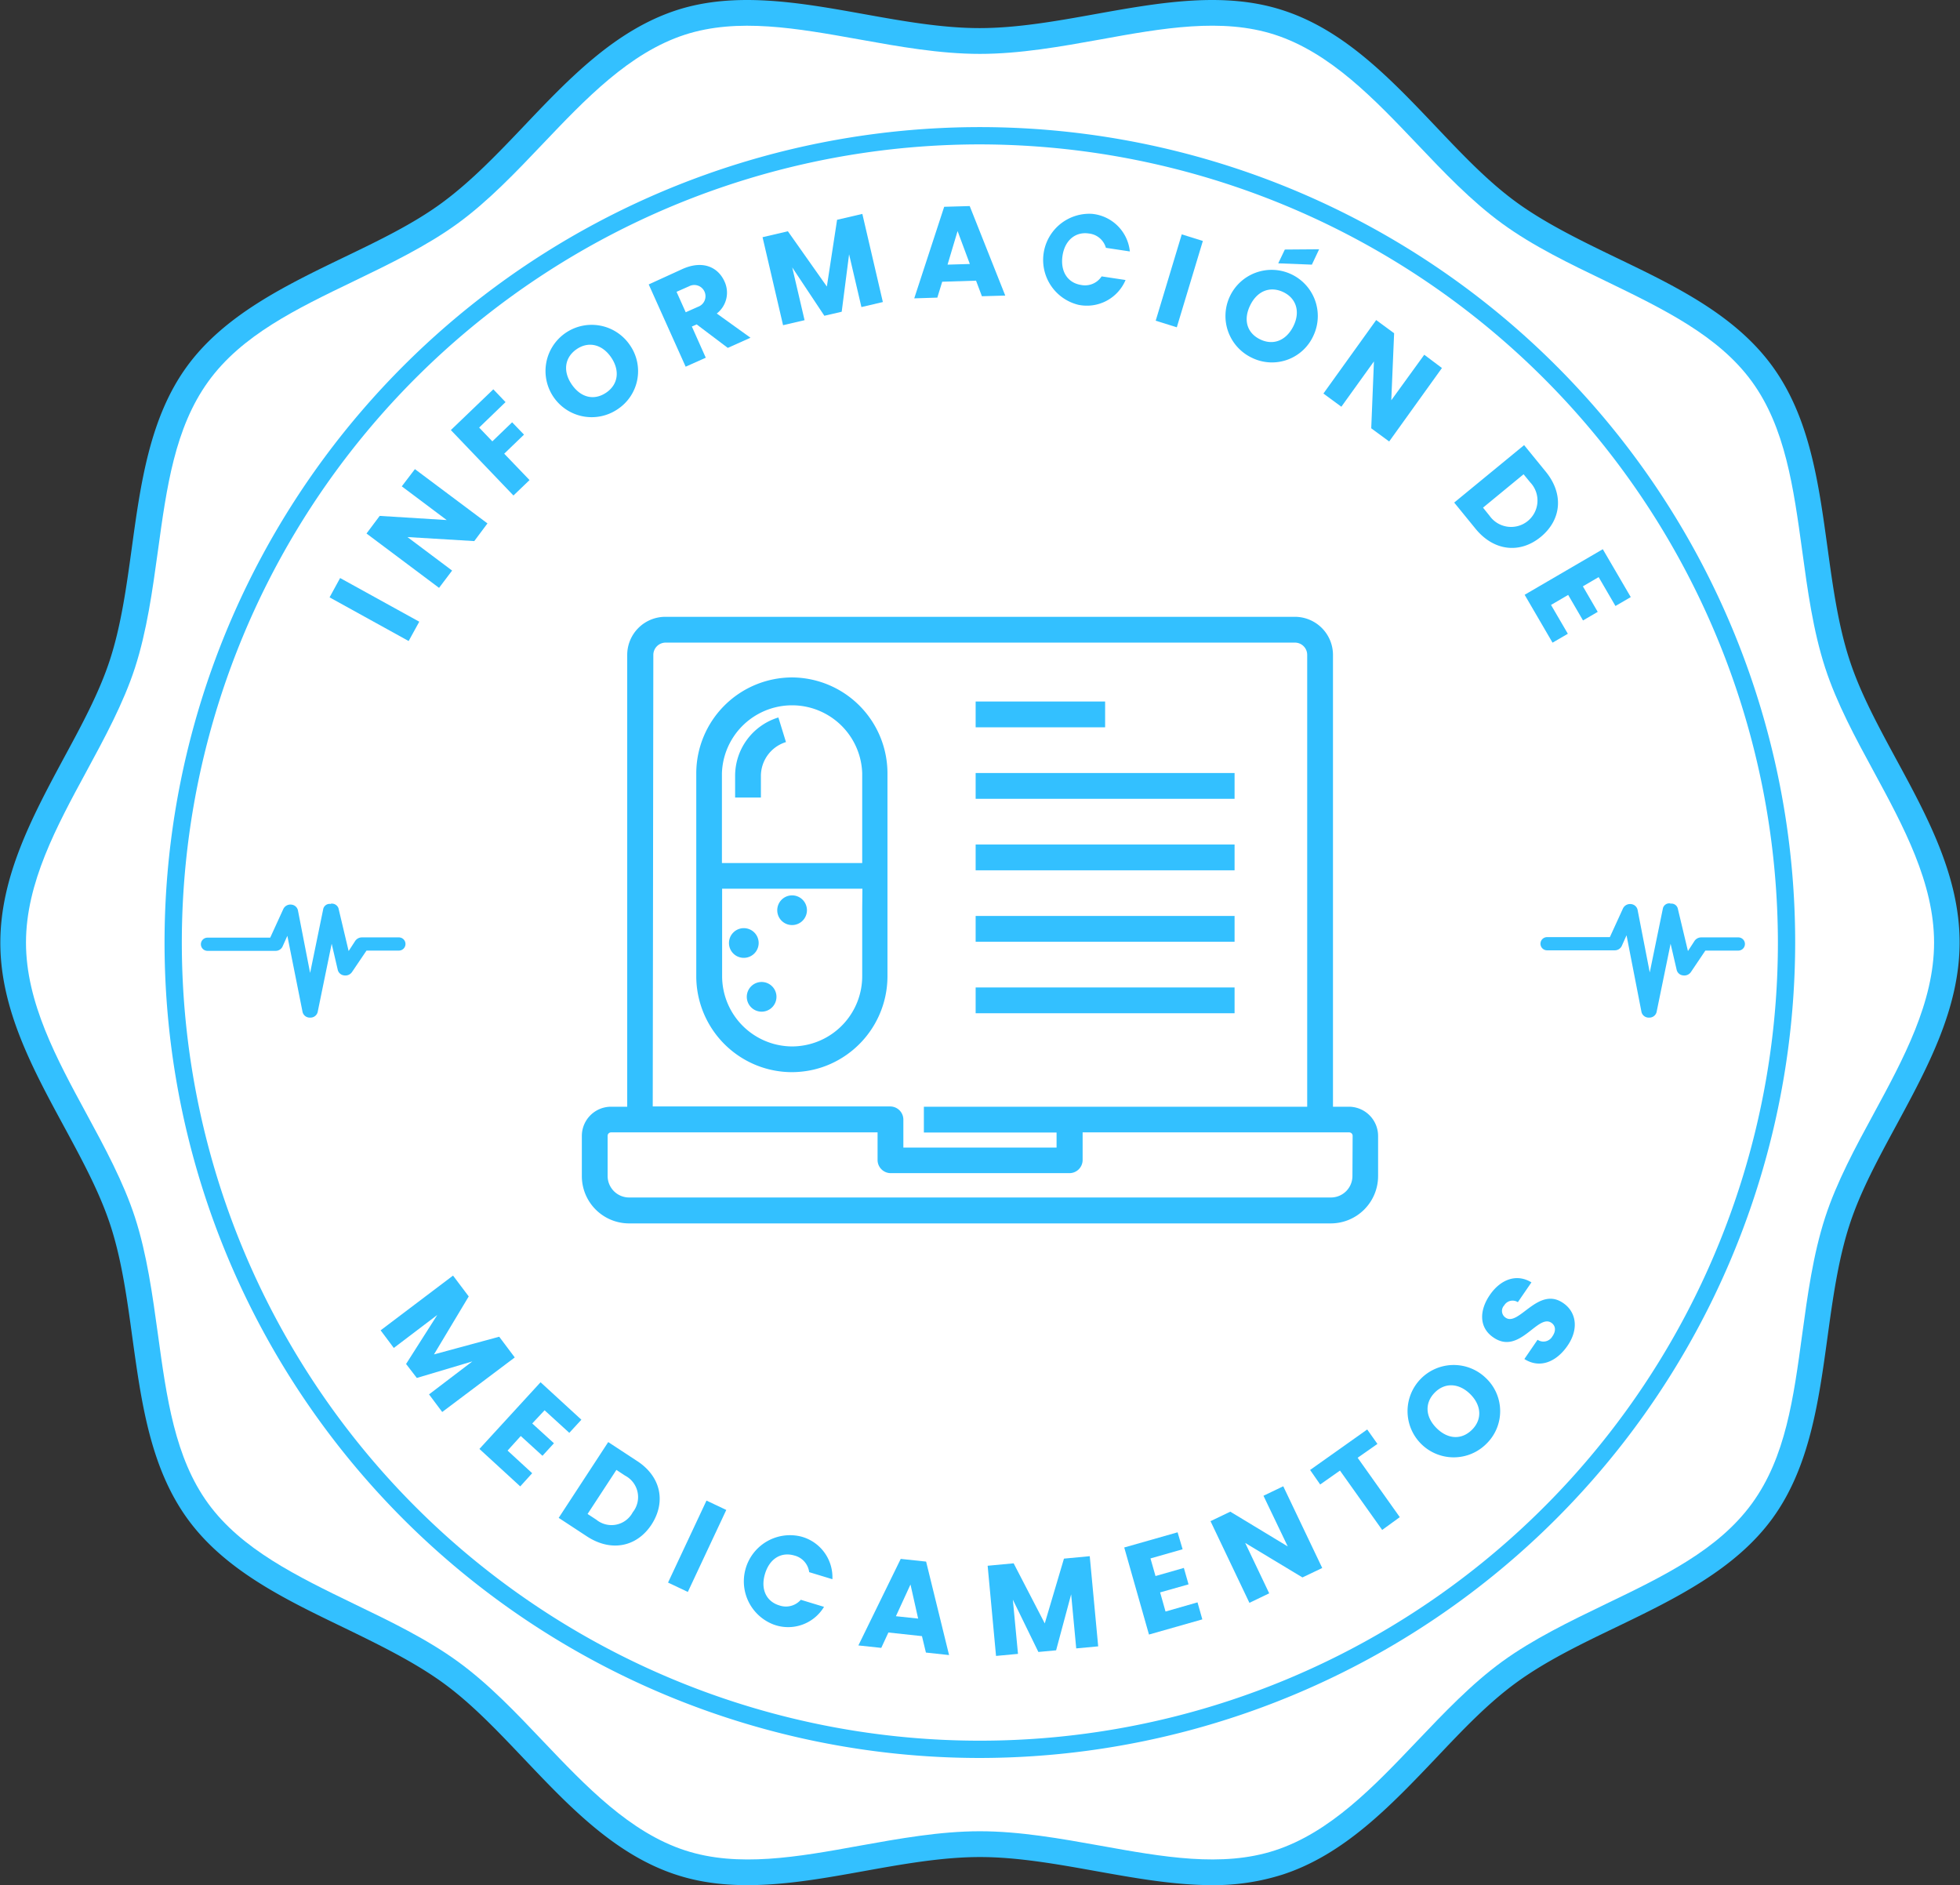 <svg id="Capa_1" data-name="Capa 1" xmlns="http://www.w3.org/2000/svg" viewBox="0 0 297.18 285.79"><rect x="0" y="0" width="297.18" height="285.79" fill="#333333" stroke="none"/><defs><style>.cls-1{fill:#fff;}.cls-2{fill:#33c0ff;}</style></defs><path class="cls-1" d="M337.65,182.78c0,15.28-12.13,28.46-16.61,42.25-4.64,14.29-2.74,32-11.39,43.94s-26.29,15.65-38.3,24.39-20.72,24.27-35,28.91c-13.79,4.48-30.05-2.81-45.33-2.81s-31.53,7.29-45.32,2.81c-14.29-4.64-23.12-20.25-35-28.91S81.12,281,72.38,269,65.63,239.32,61,225c-4.48-13.79-16.61-27-16.61-42.25S56.51,154.31,61,140.53c4.64-14.3,2.73-32.06,11.39-43.95s26.28-15.65,38.29-24.39,20.73-24.27,35-28.91c13.79-4.47,30,2.82,45.32,2.82s31.54-7.29,45.33-2.82c14.29,4.64,23.12,20.25,35,28.91s29.55,12.38,38.3,24.39,6.75,29.66,11.39,44C325.52,154.32,337.65,167.49,337.65,182.78Z" transform="translate(-42.43 -39.88)"/><path class="cls-2" d="M226.26,325.67c-5.82,0-11.8-1.08-17.67-2.13s-11.86-2.13-17.58-2.13-11.75,1.08-17.58,2.13c-9.54,1.72-19.41,3.49-28.35.59-9.35-3-16.38-10.43-23.17-17.58-4.13-4.34-8-8.44-12.39-11.61s-9.83-5.82-15-8.33c-8.83-4.26-18-8.66-23.67-16.49s-7-17.77-8.35-27.46c-.79-5.77-1.6-11.74-3.32-17-1.63-5-4.29-9.91-7.1-15.1-4.72-8.71-9.6-17.72-9.6-27.75S47.31,163.73,52,155c2.81-5.19,5.47-10.09,7.1-15.1,1.72-5.29,2.53-11.26,3.32-17,1.33-9.69,2.71-19.71,8.35-27.46S85.64,83.2,94.47,78.94c5.22-2.51,10.62-5.1,15-8.33s8.26-7.27,12.39-11.61c6.79-7.15,13.82-14.54,23.17-17.58,8.94-2.9,18.81-1.12,28.35.59,5.83,1.05,11.86,2.13,17.58,2.13s11.75-1.08,17.58-2.13c9.55-1.71,19.41-3.49,28.35-.59,9.35,3,16.38,10.43,23.18,17.58,4.12,4.34,8,8.44,12.38,11.61s9.83,5.82,15.05,8.34c8.84,4.25,18,8.65,23.68,16.48s7,17.77,8.34,27.46c.79,5.77,1.61,11.74,3.33,17,1.62,5,4.28,9.91,7.09,15.1,4.73,8.71,9.61,17.72,9.61,27.76s-4.88,19-9.61,27.75c-2.81,5.19-5.47,10.09-7.09,15.1-1.72,5.29-2.54,11.26-3.33,17-1.33,9.69-2.7,19.71-8.34,27.46s-14.84,12.23-23.68,16.49c-5.22,2.51-10.61,5.11-15.05,8.33s-8.26,7.27-12.38,11.62c-6.8,7.14-13.83,14.53-23.18,17.57A34.35,34.35,0,0,1,226.26,325.67Z" transform="translate(-42.43 -39.88)"/><path class="cls-1" d="M191,317.5c6.07,0,12.28,1.12,18.27,2.19,9.49,1.71,18.45,3.32,26.45.72,8.41-2.73,15.09-9.76,21.55-16.55,4.07-4.27,8.27-8.7,12.92-12.08s10.28-6.11,15.65-8.7c8.79-4.23,17.09-8.22,22.22-15.26s6.31-16,7.63-25.69c.81-5.94,1.65-12.08,3.48-17.71,1.74-5.35,4.6-10.64,7.38-15.75,4.49-8.28,9.13-16.85,9.13-25.89s-4.64-17.62-9.13-25.9c-2.78-5.11-5.64-10.4-7.38-15.75-1.83-5.62-2.67-11.77-3.48-17.71-1.32-9.63-2.57-18.73-7.63-25.69s-13.42-11-22.21-15.26c-5.38-2.59-10.94-5.26-15.66-8.7s-8.85-7.8-12.92-12.08c-6.46-6.79-13.14-13.82-21.55-16.55-8-2.59-17-1-26.44.72-6,1.08-12.21,2.19-18.28,2.19s-12.27-1.11-18.27-2.19c-9.49-1.7-18.45-3.31-26.45-.72-8.41,2.73-15.09,9.76-21.55,16.55-4.07,4.28-8.27,8.7-12.92,12.08s-10.28,6.11-15.65,8.7C87.38,86.7,79.08,90.69,74,97.73s-6.31,16.06-7.63,25.69c-.82,5.94-1.66,12.09-3.48,17.71-1.74,5.35-4.61,10.64-7.38,15.75-4.49,8.28-9.14,16.85-9.14,25.9s4.65,17.61,9.14,25.89c2.77,5.11,5.64,10.4,7.38,15.75,1.82,5.62,2.66,11.77,3.48,17.71,1.32,9.63,2.56,18.74,7.63,25.69s13.42,11,22.21,15.26c5.37,2.59,10.93,5.27,15.65,8.7s8.85,7.8,12.92,12.08c6.46,6.79,13.14,13.82,21.55,16.55,8,2.6,17,1,26.45-.72C178.74,318.62,184.94,317.5,191,317.5Z" transform="translate(-42.43 -39.88)"/><path class="cls-2" d="M92.4,130.44,94,127.51l12,6.62-1.61,2.93Z" transform="translate(-42.43 -39.88)"/><path class="cls-2" d="M105.34,111l11,8.23-2,2.68-10.13-.61,6.77,5.08L109,129l-11-8.24,2-2.67,10.16.63-6.81-5.11Z" transform="translate(-42.43 -39.88)"/><path class="cls-2" d="M110.79,105.08l6.44-6.18,1.85,1.94-4,3.86,2,2.09,3-2.89,1.8,1.87-3,2.89,3.84,4L120.28,115Z" transform="translate(-42.43 -39.88)"/><path class="cls-2" d="M136.07,101.92a7,7,0,1,1,1.84-9.76A6.91,6.91,0,0,1,136.07,101.92Zm-1.72-2.52c1.81-1.23,2.1-3.34.75-5.33s-3.43-2.49-5.23-1.26-2.14,3.32-.76,5.34S132.51,100.65,134.35,99.4Z" transform="translate(-42.43 -39.88)"/><path class="cls-2" d="M145.91,80.66c3.07-1.37,5.39-.29,6.37,1.89a4,4,0,0,1-1.17,4.86l5.11,3.67-3.44,1.54-4.72-3.56-.73.32,2.11,4.73-3.05,1.36L140.79,83Zm1,2.62-1.9.84,1.39,3.1,1.89-.84a1.7,1.7,0,1,0-1.38-3.1Z" transform="translate(-42.43 -39.88)"/><path class="cls-2" d="M158.05,75.84l3.84-.9,5.91,8.38,1.55-10.12,3.83-.89,3.11,13.36-3.25.76-1.87-8-1.12,8.71-2.63.61-4.87-7.33,1.87,8-3.26.76Z" transform="translate(-42.43 -39.88)"/><path class="cls-2" d="M190.42,82.43l-5.13.16L184.55,85l-3.5.11,4.54-13.88,3.87-.11,5.39,13.57-3.54.1Zm-2.8-7.52L186.1,80l3.38-.1Z" transform="translate(-42.43 -39.88)"/><path class="cls-2" d="M208,72.3A6.36,6.36,0,0,1,213.74,78l-3.63-.55a3,3,0,0,0-2.58-2.17c-2-.31-3.65,1-4,3.38s.79,4.11,2.82,4.42a3,3,0,0,0,3.11-1.3l3.63.55a6.36,6.36,0,0,1-7.15,3.76A7,7,0,0,1,208,72.3Z" transform="translate(-42.43 -39.88)"/><path class="cls-2" d="M221.61,75.41l3.2,1L220.86,89.5l-3.2-1Z" transform="translate(-42.43 -39.88)"/><path class="cls-2" d="M232.27,94.13a7,7,0,1,1,9.33-3.42A6.9,6.9,0,0,1,232.27,94.13Zm1.29-2.77c2,.93,3.94.1,5-2.08s.39-4.22-1.6-5.14-3.94-.14-5,2.08S231.54,90.42,233.56,91.36Zm8.88-13.69L241.34,80l-5.1-.2,1-2.09Z" transform="translate(-42.43 -39.88)"/><path class="cls-2" d="M261.06,95.67l-8,11.14-2.72-2,.41-10.14-4.94,6.87-2.72-2,8-11.14,2.72,2-.43,10.16,5-6.9Z" transform="translate(-42.43 -39.88)"/><path class="cls-2" d="M276.05,121.27c-3.14,2.58-7.09,2.18-9.87-1.2l-3.26-4,10.6-8.71,3.26,4C279.56,114.74,279.2,118.67,276.05,121.27Zm-7.77-3.2a4,4,0,1,0,6.16-5.07l-1-1.22-6.15,5.06Z" transform="translate(-42.43 -39.88)"/><path class="cls-2" d="M287.37,131.75l-2.55-4.38-2.39,1.4,2.25,3.87-2.23,1.3-2.25-3.87-2.6,1.52,2.55,4.37-2.32,1.35-4.23-7.26,11.85-6.91,4.24,7.26Z" transform="translate(-42.43 -39.88)"/><path class="cls-2" d="M111.12,233.26l2.38,3.16-5.27,8.79,9.89-2.68,2.36,3.14-11,8.27-2-2.67,6.57-5-8.42,2.51L104,246.66l4.73-7.43-6.59,5-2-2.67Z" transform="translate(-42.43 -39.88)"/><path class="cls-2" d="M128.75,257.1,125,253.68l-1.87,2,3.29,3-1.74,1.9-3.29-3-2,2.21,3.73,3.43-1.81,2-6.19-5.68,9.27-10.11,6.19,5.68Z" transform="translate(-42.43 -39.88)"/><path class="cls-2" d="M141.22,271c-2.23,3.4-6.11,4.2-9.78,1.81l-4.3-2.82,7.51-11.49,4.3,2.82C142.62,263.66,143.46,267.53,141.22,271Zm-8.37-.73a3.64,3.64,0,0,0,5.52-1.13,3.67,3.67,0,0,0-1.16-5.55l-1.32-.87-4.37,6.68Z" transform="translate(-42.43 -39.88)"/><path class="cls-2" d="M149.55,267.37l3,1.42-5.83,12.43-3-1.42Z" transform="translate(-42.43 -39.88)"/><path class="cls-2" d="M163.8,272.8a6.38,6.38,0,0,1,4.84,6.49l-3.52-1.07a3,3,0,0,0-2.24-2.52c-2-.59-3.76.46-4.46,2.78s.2,4.19,2.17,4.78a3,3,0,0,0,3.26-.85l3.52,1.07a6.35,6.35,0,0,1-7.62,2.69,7,7,0,0,1,4.05-13.37Z" transform="translate(-42.43 -39.88)"/><path class="cls-2" d="M182.22,287.92l-5.09-.55-1.08,2.33-3.47-.37L179,276.21l3.85.41,3.48,14.17-3.51-.38Zm-1.74-7.83-2.21,4.81,3.37.36Z" transform="translate(-42.43 -39.88)"/><path class="cls-2" d="M192.18,277.25l3.94-.37,4.72,9.11,2.91-9.82,3.91-.37,1.28,13.67-3.33.31-.77-8.2-2.28,8.49-2.69.25L196,282.39l.78,8.22-3.33.31Z" transform="translate(-42.43 -39.88)"/><path class="cls-2" d="M221.74,274.75l-4.87,1.39.76,2.67,4.3-1.23.71,2.49-4.31,1.22.82,2.9L224,282.8l.73,2.58-8.09,2.3-3.75-13.2,8.09-2.3Z" transform="translate(-42.43 -39.88)"/><path class="cls-2" d="M237,265.2l5.91,12.39-3,1.43-8.68-5.23,3.64,7.64-3,1.44-5.9-12.38,3-1.44,8.71,5.27L234,266.64Z" transform="translate(-42.43 -39.88)"/><path class="cls-2" d="M241.07,262.73l8.66-6.14,1.55,2.19-3,2.1,6.39,9L252,271.82l-6.4-9-3,2.11Z" transform="translate(-42.43 -39.88)"/><path class="cls-2" d="M267.81,258.75a7,7,0,1,1-.07-9.94A6.9,6.9,0,0,1,267.81,258.75Zm-2.16-2.15c1.53-1.55,1.41-3.68-.3-5.37s-3.84-1.79-5.38-.23-1.45,3.67.28,5.39S264.08,258.19,265.65,256.6Z" transform="translate(-42.43 -39.88)"/><path class="cls-2" d="M280.09,243.91c-1.67,2.43-4.19,3.5-6.53,2l2-2.92a1.57,1.57,0,0,0,2.25-.52c.56-.8.51-1.59-.15-2.05-2.09-1.44-4.86,5-8.84,2.19-2.14-1.48-2.12-4.05-.49-6.42s4.06-3.27,6.3-1.9l-2.06,3a1.48,1.48,0,0,0-2.07.49,1.22,1.22,0,0,0,.23,1.87c2,1.35,4.93-4.84,8.71-2.23C281.36,238.71,281.91,241.28,280.09,243.91Z" transform="translate(-42.43 -39.88)"/><path class="cls-2" d="M191,306.39A123.62,123.62,0,1,1,314.62,182.78,123.75,123.75,0,0,1,191,306.39Zm0-244.62a121,121,0,1,0,121,121A121.14,121.14,0,0,0,191,61.77Z" transform="translate(-42.43 -39.88)"/><path class="cls-2" d="M92.61,176.88a1.06,1.06,0,0,1,1.14.69l1.54,6.49,1-1.54a1.23,1.23,0,0,1,1-.53h5.62a1,1,0,1,1,0,2H98l-2.21,3.27a1.21,1.21,0,0,1-1.19.49,1.11,1.11,0,0,1-.95-.8l-.93-4-2.13,10.38a1.12,1.12,0,0,1-1.14.82h0a1.12,1.12,0,0,1-1.14-.83L86,181.75l-.73,1.63a1.16,1.16,0,0,1-1.08.65H73.89a1,1,0,1,1,0-2H83.4l2-4.37a1.19,1.19,0,0,1,1.2-.64,1.12,1.12,0,0,1,1,.85l1.85,9.51,2-9.74a1,1,0,0,1,1.12-.72h0" transform="translate(-42.43 -39.88)"/><path class="cls-2" d="M295.68,176.88a1,1,0,0,1,1.13.69l1.55,6.49,1-1.54a1.23,1.23,0,0,1,1-.53H306a1,1,0,1,1,0,2h-5l-2.2,3.27a1.22,1.22,0,0,1-1.19.49,1.1,1.1,0,0,1-.95-.8l-.93-4-2.13,10.38a1.12,1.12,0,0,1-1.14.82h0a1.12,1.12,0,0,1-1.14-.83l-2.27-11.65-.73,1.63a1.17,1.17,0,0,1-1.08.65H277a1,1,0,1,1,0-2h9.52l2-4.37a1.19,1.19,0,0,1,1.2-.64,1.12,1.12,0,0,1,1,.85l1.85,9.51,2-9.74a1,1,0,0,1,1.13-.72h0" transform="translate(-42.43 -39.88)"/><path class="cls-2" d="M153.89,157.54v3.25h3.91v-3.25a5.38,5.38,0,0,1,3.8-5.16l-1.15-3.73A9.25,9.25,0,0,0,153.89,157.54Z" transform="translate(-42.43 -39.88)"/><path class="cls-2" d="M155.21,185.09a2.25,2.25,0,1,0-2.25-2.25A2.24,2.24,0,0,0,155.21,185.09Z" transform="translate(-42.43 -39.88)"/><path class="cls-2" d="M162.53,180.12a2.25,2.25,0,1,0-2.25-2.25A2.24,2.24,0,0,0,162.53,180.12Z" transform="translate(-42.43 -39.88)"/><path class="cls-2" d="M155.66,191a2.25,2.25,0,1,0,2.24-2.25A2.25,2.25,0,0,0,155.66,191Z" transform="translate(-42.43 -39.88)"/><path class="cls-2" d="M162.53,142.58A14.56,14.56,0,0,0,148,157.12v30.76a14.56,14.56,0,0,0,8.89,13.4h0a14.38,14.38,0,0,0,4.12,1.06H161a14.72,14.72,0,0,0,1.49.08,14.52,14.52,0,0,0,1.48-.08h0a14.18,14.18,0,0,0,4.14-1.06h0a14.57,14.57,0,0,0,8.88-13.4V157.12A14.55,14.55,0,0,0,162.53,142.58Zm10.63,35.14v10.16a10.65,10.65,0,0,1-9.54,10.58h0a9.64,9.64,0,0,1-1.08.06,9.82,9.82,0,0,1-1.09-.06h0a10.66,10.66,0,0,1-9.53-10.58V174.61h21.27Zm0-7H151.89V157.12a10.64,10.64,0,0,1,21.27,0Z" transform="translate(-42.43 -39.88)"/><path class="cls-2" d="M247,207.66h-2.46v-68.5a5.78,5.78,0,0,0-5.77-5.77H143.3a5.78,5.78,0,0,0-5.77,5.77v68.5h-2.45a4.43,4.43,0,0,0-4.43,4.43v6.09a7.17,7.17,0,0,0,7.17,7.17H244.21a7.18,7.18,0,0,0,7.17-7.17v-6.09A4.44,4.44,0,0,0,247,207.66Zm-105.51-68.5a1.87,1.87,0,0,1,1.86-1.86h95.42a1.86,1.86,0,0,1,1.86,1.86v68.5H182.51v3.91h20.12v2.28H179.4v-4.23a2,2,0,0,0-2-2h-36Zm106,79a3.26,3.26,0,0,1-3.26,3.26H137.82a3.26,3.26,0,0,1-3.26-3.26v-6.09a.52.52,0,0,1,.52-.52h40.41v4.23a2,2,0,0,0,1.95,1.95h27.14a2,2,0,0,0,2-1.95v-4.23H247a.52.52,0,0,1,.52.52Z" transform="translate(-42.43 -39.88)"/><rect class="cls-2" x="147.93" y="117.19" width="39.26" height="3.91"/><rect class="cls-2" x="147.93" y="106.35" width="19.63" height="3.91"/><rect class="cls-2" x="147.93" y="128.03" width="39.26" height="3.91"/><rect class="cls-2" x="147.93" y="138.86" width="39.26" height="3.91"/><rect class="cls-2" x="147.93" y="149.7" width="39.26" height="3.91"/></svg>